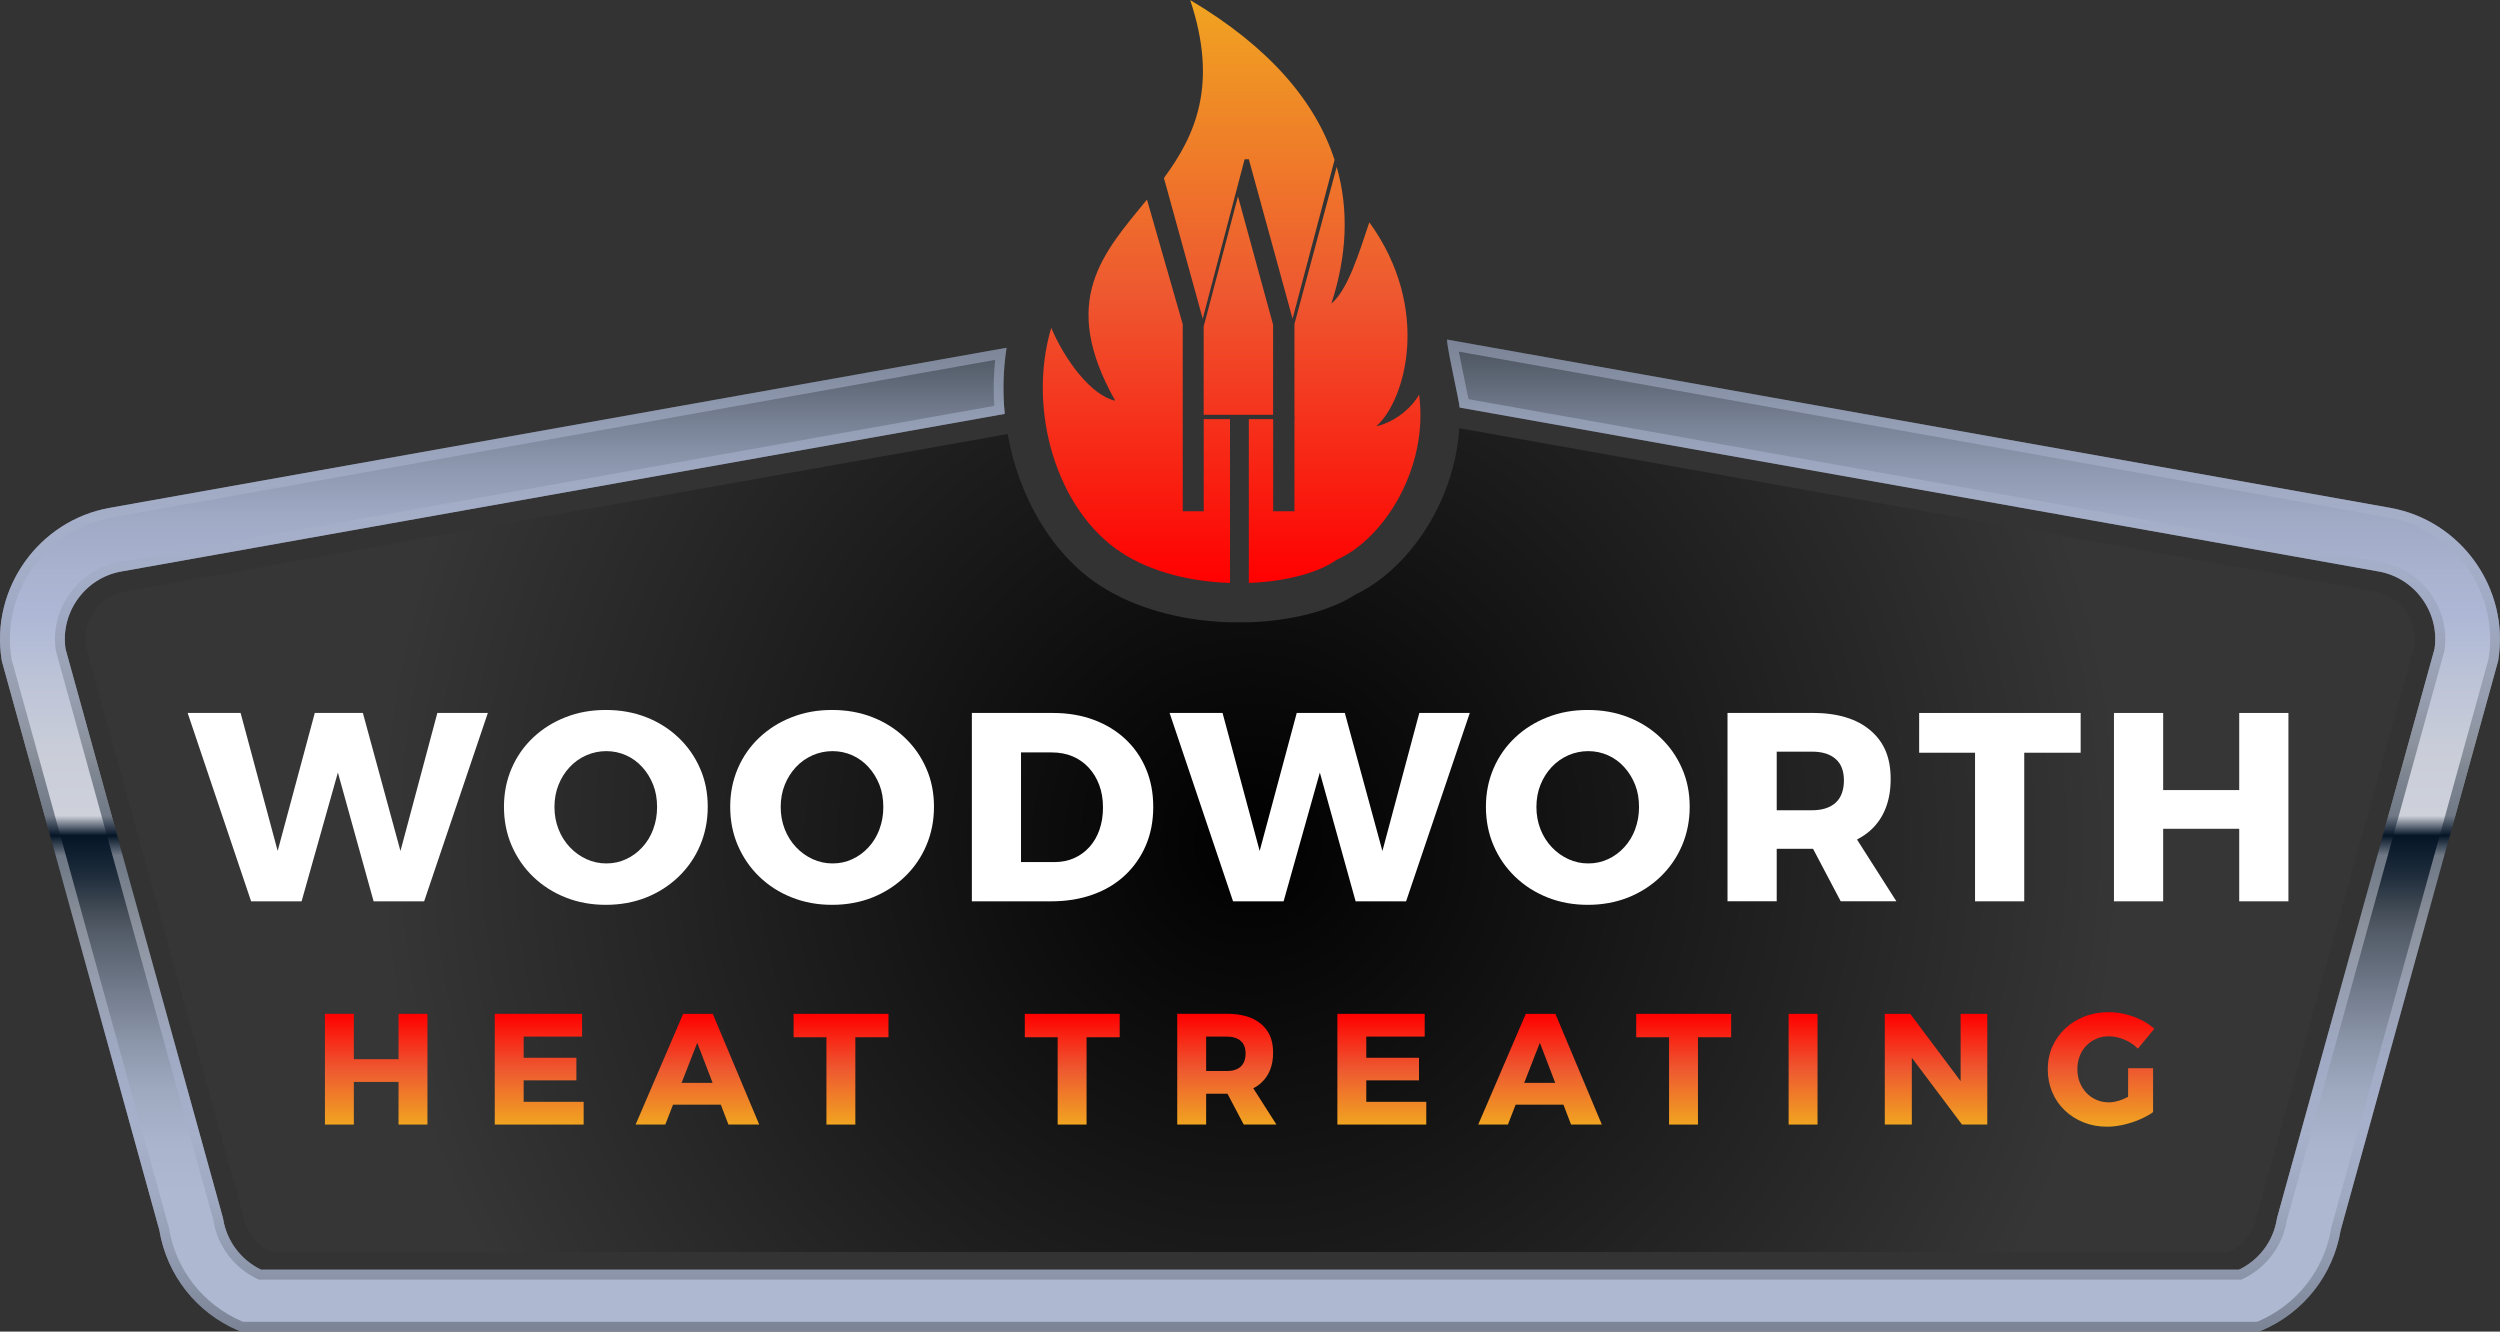 <svg xmlns="http://www.w3.org/2000/svg" xmlns:xlink="http://www.w3.org/1999/xlink" id="Layer_1" viewBox="0 0 426.32 227.07"><rect x="0" y="0" width="426.32" height="227.07" fill="#333333" stroke="none"/><defs><style>.cls-1{fill:none;}.cls-2{fill:url(#linear-gradient-8);}.cls-3{fill:url(#linear-gradient-7);}.cls-4{fill:url(#linear-gradient-5);}.cls-5{fill:url(#linear-gradient-6);}.cls-6{fill:url(#linear-gradient-9);}.cls-7{fill:url(#linear-gradient-4);}.cls-8{fill:url(#linear-gradient-3);}.cls-9{fill:url(#linear-gradient-2);}.cls-10{fill:url(#radial-gradient);}.cls-11{fill:url(#linear-gradient);}.cls-12{fill:#fff;}.cls-13{fill:url(#linear-gradient-10);}.cls-14{fill:url(#linear-gradient-11);}.cls-15{fill:url(#linear-gradient-12);}.cls-16{fill:url(#linear-gradient-13);}.cls-17{fill:url(#linear-gradient-14);}.cls-18{fill:url(#linear-gradient-15);}</style><radialGradient id="radial-gradient" cx="213.16" cy="143.27" fx="213.16" fy="143.27" r="148.98" gradientUnits="userSpaceOnUse"><stop offset="0" stop-color="#000"></stop><stop offset="1" stop-color="#363636"></stop></radialGradient><linearGradient id="linear-gradient" x1="210.02" y1="0" x2="210.02" y2="99.42" gradientUnits="userSpaceOnUse"><stop offset="0" stop-color="#f0a421"></stop><stop offset=".51" stop-color="#ee5730"></stop><stop offset="1" stop-color="red"></stop></linearGradient><linearGradient id="linear-gradient-2" x1="64.15" y1="191.77" x2="64.15" y2="172.89" xlink:href="#linear-gradient"></linearGradient><linearGradient id="linear-gradient-3" x1="91.95" y1="191.77" x2="91.95" y2="172.89" xlink:href="#linear-gradient"></linearGradient><linearGradient id="linear-gradient-4" x1="118.94" y1="191.77" x2="118.94" y2="172.89" xlink:href="#linear-gradient"></linearGradient><linearGradient id="linear-gradient-5" x1="143.42" y1="191.77" x2="143.42" y2="172.89" xlink:href="#linear-gradient"></linearGradient><linearGradient id="linear-gradient-6" x1="182.85" y1="191.77" x2="182.85" y2="172.89" xlink:href="#linear-gradient"></linearGradient><linearGradient id="linear-gradient-7" x1="209.21" y1="191.77" x2="209.21" y2="172.89" xlink:href="#linear-gradient"></linearGradient><linearGradient id="linear-gradient-8" x1="235.64" y1="191.77" x2="235.64" y2="172.89" xlink:href="#linear-gradient"></linearGradient><linearGradient id="linear-gradient-9" x1="262.63" y1="191.77" x2="262.63" y2="172.89" xlink:href="#linear-gradient"></linearGradient><linearGradient id="linear-gradient-10" x1="287.11" y1="191.77" x2="287.11" y2="172.89" xlink:href="#linear-gradient"></linearGradient><linearGradient id="linear-gradient-11" x1="307.47" y1="191.77" x2="307.47" y2="172.89" xlink:href="#linear-gradient"></linearGradient><linearGradient id="linear-gradient-12" x1="330.15" y1="191.77" x2="330.15" y2="172.89" xlink:href="#linear-gradient"></linearGradient><linearGradient id="linear-gradient-13" x1="358.27" y1="192.12" x2="358.27" y2="172.59" xlink:href="#linear-gradient"></linearGradient><linearGradient id="linear-gradient-14" x1="213.16" y1="57.9" x2="213.16" y2="227.07" gradientUnits="userSpaceOnUse"><stop offset="0" stop-color="#47505a"></stop><stop offset=".03" stop-color="#58616e"></stop><stop offset=".08" stop-color="#768093"></stop><stop offset=".13" stop-color="#8e98b0"></stop><stop offset=".18" stop-color="#a0aac5"></stop><stop offset=".24" stop-color="#aab4d1"></stop><stop offset=".28" stop-color="#aeb8d6"></stop><stop offset=".34" stop-color="#bcc3d7"></stop><stop offset=".41" stop-color="#c9cdd9"></stop><stop offset=".48" stop-color="#ced1da"></stop><stop offset=".5" stop-color="#051527"></stop><stop offset=".54" stop-color="#1e2c3b"></stop><stop offset=".58" stop-color="#47505a"></stop><stop offset=".6" stop-color="#545d69"></stop><stop offset=".66" stop-color="#747d8e"></stop><stop offset=".71" stop-color="#8d97ab"></stop><stop offset=".76" stop-color="#9fa9c0"></stop><stop offset=".81" stop-color="#aab4cc"></stop><stop offset=".86" stop-color="#aeb8d1"></stop></linearGradient><linearGradient id="linear-gradient-15" x1="213.16" y1="227.07" x2="213.16" y2="57.9" gradientUnits="userSpaceOnUse"><stop offset="0" stop-color="#47505a" stop-opacity=".5"></stop><stop offset=".07" stop-color="#70798b" stop-opacity=".5"></stop><stop offset=".14" stop-color="#929cb4" stop-opacity=".5"></stop><stop offset=".21" stop-color="#a7b1cd" stop-opacity=".5"></stop><stop offset=".28" stop-color="#aeb8d6" stop-opacity=".5"></stop><stop offset=".38" stop-color="#c5cad8" stop-opacity=".5"></stop><stop offset=".48" stop-color="#ced1da" stop-opacity=".5"></stop><stop offset=".5" stop-color="#051527" stop-opacity=".5"></stop><stop offset=".57" stop-color="#38434f" stop-opacity=".5"></stop><stop offset=".58" stop-color="#47505a" stop-opacity=".5"></stop><stop offset=".64" stop-color="#6d7686" stop-opacity=".5"></stop><stop offset=".72" stop-color="#919aaf" stop-opacity=".5"></stop><stop offset=".79" stop-color="#a6b0c8" stop-opacity=".5"></stop><stop offset=".86" stop-color="#aeb8d1" stop-opacity=".5"></stop></linearGradient></defs><path class="cls-1" d="M405.06,100.89c4.37.78,7.34,4.98,6.63,9.36l-26.85,97.05c-.45,2.78-2.26,5.1-4.85,6.21H46.33c-2.58-1.11-4.4-3.43-4.85-6.21L14.63,110.25c-.71-4.38,2.27-8.58,6.63-9.36l150.57-26.86c-.2-1.14-.38-2.29-.49-3.45L20.66,97.46c-6.18,1.1-10.41,7.02-9.48,13.22l26.81,96.91c.02.09.04.18.06.27.61,3.8,3.01,7,6.46,8.65h337.31c3.44-1.66,5.84-4.86,6.46-8.65.01-.09.03-.18.06-.27l26.82-96.91c.93-6.2-3.3-12.11-9.49-13.22l-156.75-27.96c.05,1.19,0,2.36-.07,3.53l156.21,27.87Z"></path><path class="cls-10" d="M14.63,110.25l26.85,97.05c.45,2.78,2.27,5.1,4.85,6.21h333.66c2.59-1.11,4.4-3.43,4.85-6.21l26.85-97.05c.71-4.38-2.27-8.58-6.63-9.36l-156.21-27.87c-.85,12.96-8.96,24.18-17.61,28.31-4.27,2.78-10.79,4.51-18.03,4.78-.08,0-.17,0-.25,0-.54,0-2.66,0-3.21,0-.07,0-.15,0-.22,0-8.4-.27-16.21-2.51-22-6.29-8.21-5.37-13.8-15.13-15.7-25.81L21.27,100.89c-4.37.78-7.34,4.98-6.63,9.36Z"></path><path class="cls-11" d="M227.94,28.45c2.13,7.44,1.73,15.27-.91,23.33,2.8-2.34,4.7-8.55,6.48-13.87,10.65,14.71,6.15,30.43,1.18,34.78,1.09-.17,5.03-1.56,7.31-5.38,1.65,12.43-5.95,24.59-14.06,28.15-3.21,2.27-8.79,3.72-14.98,3.95v-27.93h4.15v15.71h3.63v-15.71h.02v-.55h-.02v-15.67l.21-.79,7-26.03ZM198.48,30.35l6.62,24,7.14-27.19h.72l7.46,27.19,7.16-27.08c-3.25-10.02-11.19-19.29-24.62-27.26,4.82,14.45.86,23.11-4.48,30.35ZM211.11,33.49l-5.53,20.98-.32,1.19v15.07h11.84v-15.35l-5.99-21.89ZM191.21,94.22c5.21,3.41,12.03,4.98,18.54,5.19v-27.94h-4.48v15.71h-3.58v-31.88l-6.1-21.27c-7.47,9.16-15.09,17.15-5.41,34.31-4.12-.92-8.55-6.88-10.92-12.43-4.15,14.07.96,31.11,11.96,38.31Z"></path><polygon class="cls-9" points="67.96 180.62 60.34 180.62 60.34 172.89 55.41 172.89 55.41 191.77 60.34 191.77 60.34 184.5 67.96 184.5 67.96 191.77 72.89 191.77 72.89 172.89 67.96 172.89 67.96 180.62"></polygon><polygon class="cls-8" points="89.3 184.23 98.29 184.23 98.29 180.38 89.3 180.38 89.3 176.77 99.26 176.77 99.26 172.89 84.37 172.89 84.37 191.77 99.53 191.77 99.53 187.89 89.3 187.89 89.3 184.23"></polygon><path class="cls-7" d="M116.5,172.89l-8.11,18.88h5.06l1.32-3.39h8.15l1.3,3.39h5.25l-7.92-18.88h-5.06ZM116.23,184.66l2.67-6.84,2.62,6.84h-5.28Z"></path><polygon class="cls-4" points="135.33 176.88 140.93 176.88 140.93 191.77 145.86 191.77 145.86 176.88 151.51 176.88 151.51 172.89 135.33 172.89 135.33 176.88"></polygon><polygon class="cls-5" points="174.76 176.88 180.36 176.88 180.36 191.77 185.29 191.77 185.29 176.88 190.94 176.88 190.94 172.89 174.76 172.89 174.76 176.88"></polygon><path class="cls-3" d="M215.05,184.67c1.36-1.23,2.05-2.95,2.05-5.16s-.68-3.73-2.05-4.89c-1.36-1.16-3.3-1.74-5.82-1.74h-8.48v18.88h4.93v-5.25h3.55s.06,0,.09,0l2.77,5.26h5.58l-3.95-6.19c.49-.25.94-.55,1.33-.91ZM205.68,176.77h3.55c1.01,0,1.79.24,2.34.73.56.48.84,1.2.84,2.15s-.28,1.73-.84,2.24c-.56.5-1.34.75-2.34.75h-3.55v-5.87Z"></path><polygon class="cls-2" points="232.99 184.23 241.98 184.23 241.98 180.38 232.99 180.38 232.99 176.77 242.95 176.77 242.95 172.89 228.06 172.89 228.06 191.77 243.22 191.77 243.22 187.89 232.99 187.89 232.99 184.23"></polygon><path class="cls-6" d="M260.19,172.89l-8.11,18.88h5.06l1.32-3.39h8.15l1.3,3.39h5.25l-7.92-18.88h-5.06ZM259.92,184.66l2.67-6.84,2.62,6.84h-5.28Z"></path><polygon class="cls-13" points="279.02 176.88 284.62 176.88 284.62 191.77 289.55 191.77 289.55 176.88 295.21 176.88 295.21 172.89 279.02 172.89 279.02 176.88"></polygon><rect class="cls-14" x="305.01" y="172.89" width="4.93" height="18.88"></rect><polygon class="cls-15" points="334.34 184.36 325.75 172.89 321.41 172.89 321.41 191.77 326.02 191.77 326.02 180.38 334.58 191.77 338.89 191.77 338.89 172.89 334.34 172.89 334.34 184.36"></polygon><path class="cls-16" d="M362.89,187.05c-.3.15-.61.3-.93.43-.87.33-1.65.5-2.33.5-.77,0-1.49-.14-2.14-.43-.66-.29-1.23-.69-1.71-1.2-.48-.51-.86-1.11-1.13-1.79s-.4-1.43-.4-2.24.13-1.53.39-2.21.63-1.27,1.12-1.78c.48-.5,1.05-.9,1.7-1.18.65-.29,1.36-.43,2.13-.43.88,0,1.76.18,2.65.55.89.37,1.67.88,2.33,1.55l2.8-3.39c-.65-.59-1.4-1.09-2.25-1.51-.85-.41-1.75-.74-2.69-.97-.94-.23-1.88-.35-2.81-.35-1.49,0-2.87.24-4.13.73-1.27.49-2.37,1.17-3.31,2.05-.94.88-1.67,1.91-2.2,3.1-.52,1.19-.78,2.47-.78,3.85s.25,2.68.75,3.88c.5,1.2,1.21,2.24,2.13,3.12.92.88,1.99,1.57,3.22,2.06,1.23.49,2.56.74,4,.74.88,0,1.8-.11,2.76-.32.96-.22,1.89-.51,2.77-.89.89-.38,1.67-.8,2.33-1.27v-7.49h-4.26v4.89Z"></path><polygon class="cls-12" points="68.29 145.12 61.88 121.58 53.68 121.58 47.35 145.11 41.03 121.58 32 121.58 42.82 153.7 51.43 153.7 57.62 131.74 63.71 153.7 72.33 153.7 83.19 121.58 74.58 121.58 68.29 145.12"></polygon><path class="cls-12" d="M115.71,125.79c-1.57-1.5-3.41-2.66-5.5-3.48-2.09-.82-4.39-1.24-6.9-1.24s-4.77.41-6.87,1.24c-2.11.82-3.95,1.98-5.52,3.46-1.57,1.48-2.8,3.23-3.67,5.25-.87,2.02-1.31,4.2-1.31,6.55s.43,4.59,1.31,6.62,2.09,3.8,3.67,5.32,3.41,2.69,5.52,3.53c2.11.84,4.4,1.26,6.87,1.26s4.8-.42,6.9-1.26c2.09-.84,3.93-2.02,5.5-3.53,1.57-1.51,2.8-3.28,3.67-5.32s1.31-4.24,1.31-6.62-.43-4.53-1.31-6.53c-.87-2-2.09-3.75-3.67-5.25ZM111.4,141.4c-.44,1.18-1.06,2.2-1.86,3.07-.79.87-1.72,1.55-2.77,2.04-1.05.49-2.18.73-3.37.73s-2.32-.24-3.39-.73c-1.07-.49-2.02-1.17-2.84-2.04-.82-.87-1.47-1.89-1.93-3.07-.46-1.18-.69-2.44-.69-3.78s.23-2.64.69-3.78c.46-1.15,1.09-2.15,1.9-3.02.81-.87,1.76-1.54,2.84-2.02,1.08-.47,2.22-.71,3.41-.71s2.31.24,3.37.71,1.98,1.15,2.77,2.02c.79.87,1.41,1.88,1.86,3.02s.66,2.41.66,3.78-.22,2.61-.66,3.78Z"></path><path class="cls-12" d="M154.29,125.79c-1.57-1.5-3.41-2.66-5.5-3.48-2.09-.82-4.39-1.24-6.9-1.24s-4.77.41-6.87,1.24c-2.11.82-3.95,1.98-5.52,3.46-1.57,1.48-2.8,3.23-3.67,5.25-.87,2.02-1.31,4.2-1.31,6.55s.43,4.59,1.31,6.62,2.09,3.8,3.67,5.32,3.41,2.69,5.52,3.53c2.11.84,4.4,1.26,6.87,1.26s4.8-.42,6.9-1.26c2.09-.84,3.93-2.02,5.5-3.53,1.57-1.51,2.8-3.28,3.67-5.32s1.31-4.24,1.31-6.62-.43-4.53-1.31-6.53c-.87-2-2.09-3.75-3.67-5.25ZM149.98,141.4c-.44,1.18-1.06,2.2-1.86,3.07-.79.87-1.72,1.55-2.77,2.04-1.05.49-2.18.73-3.37.73s-2.32-.24-3.39-.73c-1.07-.49-2.02-1.17-2.84-2.04-.82-.87-1.47-1.89-1.93-3.07-.46-1.18-.69-2.44-.69-3.78s.23-2.64.69-3.78c.46-1.15,1.09-2.15,1.9-3.02.81-.87,1.76-1.54,2.84-2.02,1.08-.47,2.22-.71,3.41-.71s2.31.24,3.37.71,1.98,1.15,2.77,2.02c.79.87,1.41,1.88,1.86,3.02s.66,2.41.66,3.78-.22,2.61-.66,3.78Z"></path><path class="cls-12" d="M191.92,126.05c-1.51-1.42-3.32-2.52-5.41-3.3-2.09-.78-4.41-1.17-6.94-1.17h-13.84v32.12h13.52c2.6,0,4.96-.38,7.1-1.15,2.14-.76,3.97-1.86,5.5-3.3,1.53-1.44,2.71-3.13,3.55-5.09.84-1.95,1.26-4.14,1.26-6.55s-.41-4.55-1.24-6.51c-.82-1.95-1.99-3.64-3.51-5.06ZM187.49,141.49c-.4,1.15-.97,2.13-1.72,2.96-.75.82-1.63,1.46-2.63,1.9-1.01.44-2.12.66-3.35.66h-5.68v-18.7h5.27c1.28,0,2.45.22,3.51.66,1.05.44,1.97,1.08,2.75,1.92.78.84,1.38,1.83,1.81,2.98.43,1.15.64,2.42.64,3.83s-.2,2.63-.6,3.78Z"></path><polygon class="cls-12" points="235.74 145.12 229.33 121.58 221.13 121.58 214.81 145.11 208.48 121.58 199.45 121.58 210.27 153.7 218.89 153.7 225.07 131.74 231.17 153.7 239.78 153.7 250.64 121.58 242.03 121.58 235.74 145.12"></polygon><path class="cls-12" d="M283.16,125.79c-1.57-1.5-3.41-2.66-5.5-3.48-2.09-.82-4.39-1.24-6.9-1.24s-4.77.41-6.87,1.24c-2.11.82-3.95,1.98-5.52,3.46-1.57,1.48-2.8,3.23-3.67,5.25-.87,2.02-1.31,4.2-1.31,6.55s.43,4.59,1.31,6.62c.87,2.03,2.09,3.8,3.67,5.32s3.41,2.69,5.52,3.53c2.11.84,4.4,1.26,6.87,1.26s4.8-.42,6.9-1.26c2.09-.84,3.93-2.02,5.5-3.53,1.57-1.51,2.8-3.28,3.67-5.32.87-2.03,1.31-4.24,1.31-6.62s-.43-4.53-1.31-6.53c-.87-2-2.09-3.75-3.67-5.25ZM278.85,141.4c-.44,1.18-1.06,2.2-1.86,3.07-.79.87-1.72,1.55-2.77,2.04-1.05.49-2.18.73-3.37.73s-2.32-.24-3.39-.73c-1.07-.49-2.02-1.17-2.84-2.04-.82-.87-1.47-1.89-1.93-3.07-.46-1.18-.69-2.44-.69-3.78s.23-2.64.69-3.78c.46-1.15,1.09-2.15,1.9-3.02.81-.87,1.76-1.54,2.84-2.02,1.08-.47,2.22-.71,3.41-.71s2.31.24,3.37.71,1.98,1.15,2.77,2.02c.79.87,1.41,1.88,1.86,3.02s.66,2.41.66,3.78-.22,2.61-.66,3.78Z"></path><path class="cls-12" d="M318.93,141.63c2.32-2.09,3.48-5.02,3.48-8.78s-1.16-6.35-3.48-8.32c-2.32-1.97-5.62-2.96-9.9-2.96h-14.44v32.12h8.39v-8.94h6.05c.05,0,.1,0,.15,0l4.71,8.94h9.49l-6.71-10.53c.83-.43,1.6-.94,2.27-1.54ZM302.98,128.18h6.05c1.71,0,3.04.41,3.99,1.24.95.82,1.42,2.05,1.42,3.67s-.47,2.95-1.42,3.8c-.95.85-2.28,1.28-3.99,1.28h-6.05v-9.99Z"></path><polygon class="cls-12" points="327.27 128.36 336.8 128.36 336.8 153.7 345.19 153.7 345.19 128.36 354.81 128.36 354.81 121.58 327.27 121.58 327.27 128.36"></polygon><polygon class="cls-12" points="381.85 121.58 381.85 134.73 368.88 134.73 368.88 121.58 360.49 121.58 360.49 153.7 368.88 153.7 368.88 141.33 381.85 141.33 381.85 153.7 390.24 153.7 390.24 121.58 381.85 121.58"></polygon><path class="cls-17" d="M407.6,86.6l-160.84-28.7c-.02,1.5,2.11,10.59,2.15,11.6l156.75,27.96c6.19,1.11,10.43,7.02,9.49,13.22l-26.82,96.91c-.02.09-.04.18-.06.27-.61,3.8-3.01,7-6.46,8.65H44.51c-3.44-1.66-5.84-4.86-6.46-8.65-.01-.09-.03-.18-.06-.27L11.18,110.68c-.93-6.2,3.3-12.12,9.48-13.22l150.68-26.88c-.38-3.74-.27-7.54.31-11.28L18.72,86.6C6.59,88.75-1.68,100.41.29,112.58c.01.09.03.18.06.27l26.82,96.92c1.28,7.65,6.29,14.04,13.43,17.1.31.13.65.2.99.2h343.13c.34,0,.68-.07.99-.2,7.13-3.06,12.15-9.44,13.44-17.09l26.81-96.93c.02-.09.04-.18.06-.27,1.97-12.17-6.3-23.82-18.43-25.98Z"></path><path class="cls-18" d="M248.75,59.96l158.56,28.29c11.23,2,18.89,12.79,17.07,24.06,0,.03-.01.06-.02.09l-26.81,96.93-.02.08v.09c-1.21,7.08-5.86,13-12.46,15.83-.11.04-.22.07-.33.07H41.6c-.11,0-.23-.02-.33-.07-6.6-2.83-11.25-8.75-12.44-15.83v-.09s-.04-.08-.04-.08L1.97,112.4s-.01-.06-.02-.09c-1.82-11.27,5.84-22.06,17.07-24.06l150.68-26.88c-.27,2.61-.32,5.23-.15,7.84L20.37,95.81c-7.05,1.26-11.91,8.04-10.85,15.12l.02.1.03.1,26.81,96.92s.01.06.02.09c.7,4.31,3.46,8.01,7.39,9.9l.35.17h338.08l.35-.17c3.93-1.89,6.69-5.59,7.39-9.9,0-.03.01-.06.02-.09l26.82-96.91.03-.1.02-.1c1.06-7.08-3.81-13.86-10.86-15.12l-155.57-27.75c-.14-.72-.35-1.75-.66-3.24-.29-1.4-.7-3.36-.98-4.86M246.76,57.9c-.02,1.5,2.11,10.59,2.15,11.6l156.75,27.96c6.19,1.11,10.43,7.02,9.49,13.22l-26.82,96.91c-.02.09-.04.18-.06.27-.61,3.8-3.01,7-6.46,8.65H44.51c-3.44-1.66-5.84-4.86-6.46-8.65-.01-.09-.03-.18-.06-.27L11.18,110.68c-.93-6.2,3.3-12.12,9.48-13.22l150.68-26.88c-.38-3.74-.27-7.54.31-11.28L18.72,86.6C6.59,88.75-1.68,100.41.29,112.58c.01.09.03.18.06.27l26.82,96.92c1.28,7.65,6.29,14.04,13.43,17.1.31.13.65.2.99.2h343.13c.34,0,.68-.07.99-.2,7.13-3.06,12.15-9.44,13.44-17.09l26.81-96.93c.02-.09.04-.18.06-.27,1.97-12.17-6.3-23.82-18.43-25.98l-160.84-28.7h0Z"></path></svg>